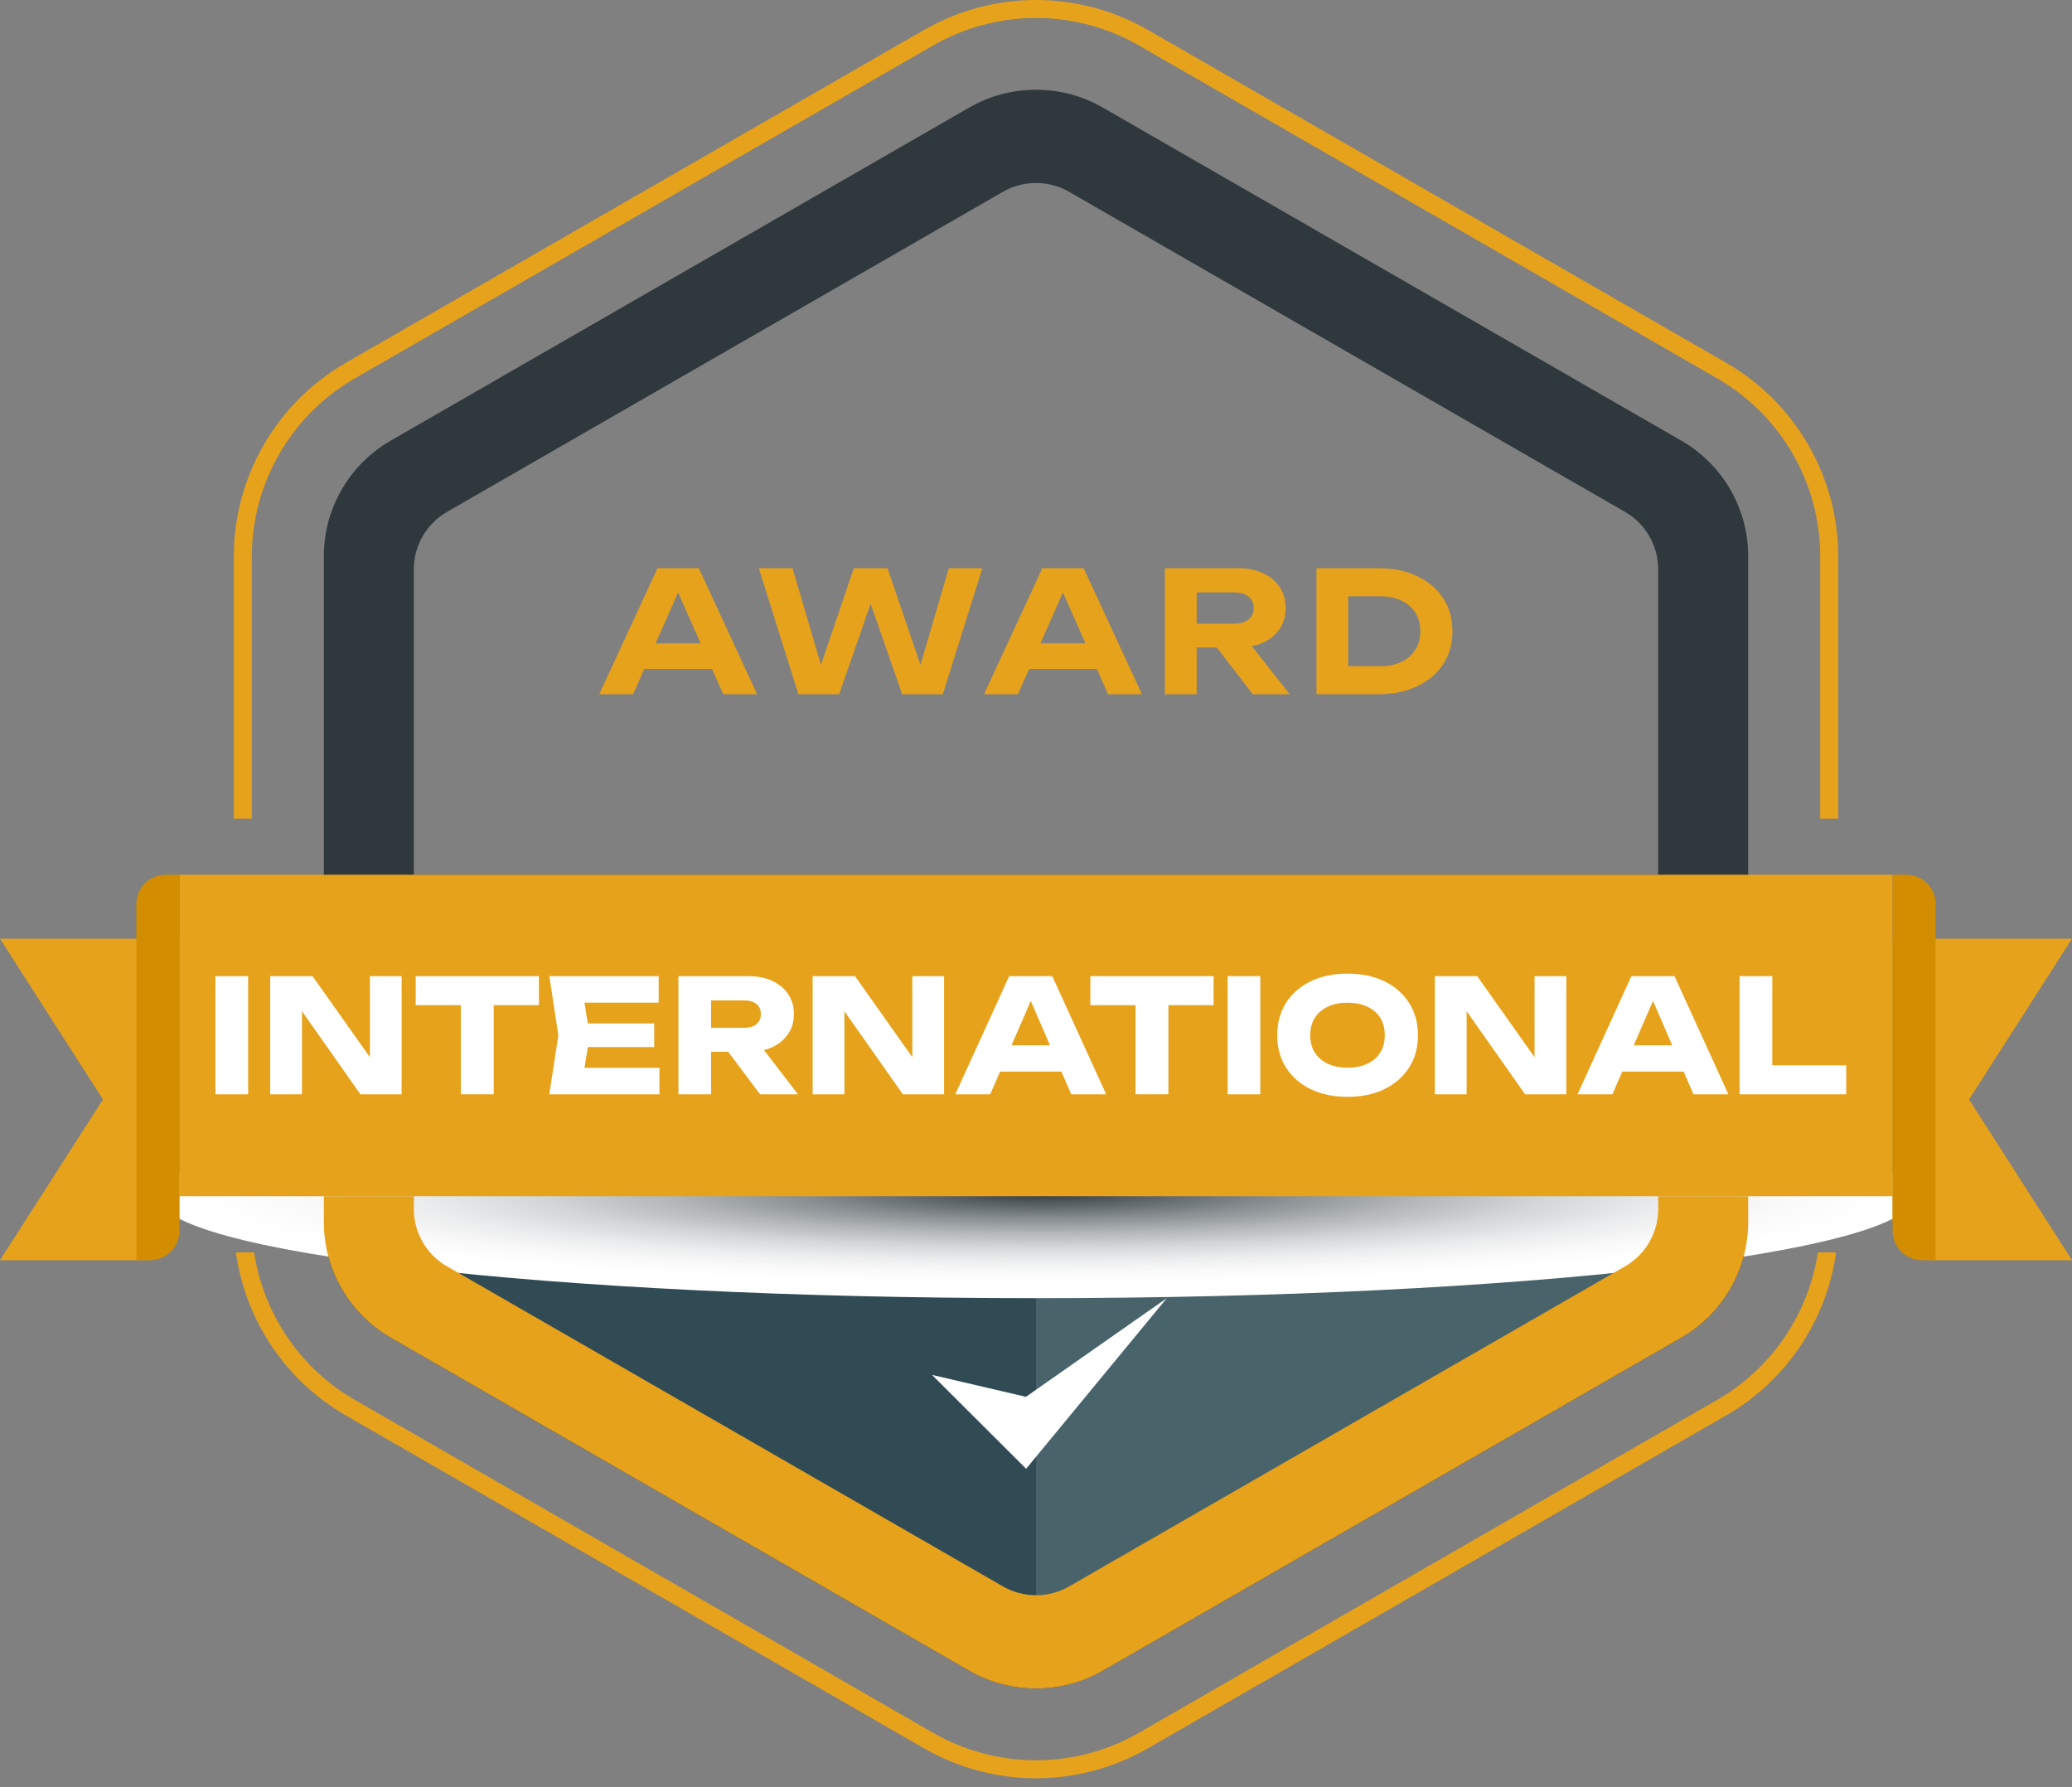 <svg width="160" height="138" viewBox="0 0 160 138" fill="none" xmlns="http://www.w3.org/2000/svg">
<rect x="0" y="0" width="160" height="138" fill="#808080" stroke="none"/>
<g clip-path="url(#clip0_56_8430)">
<path d="M129.829 34.023L85.165 8.31C81.969 6.469 78.032 6.469 74.837 8.31L30.172 34.023C26.976 35.864 25.008 39.263 25.008 42.941V94.368C25.008 98.046 26.976 101.445 30.172 103.286L74.837 128.999C78.033 130.84 81.971 130.84 85.165 128.999L129.831 103.286C133.027 101.445 134.994 98.046 134.994 94.368V42.941C134.994 39.263 133.027 35.864 129.831 34.023H129.829ZM31.957 43.943C31.957 42.12 32.933 40.437 34.517 39.526L77.443 14.812C79.025 13.901 80.975 13.901 82.558 14.812L125.483 39.524C127.066 40.435 128.043 42.119 128.043 43.941V67.54H31.957V43.941V43.943ZM128.043 93.366C128.043 95.189 127.067 96.872 125.483 97.783L82.558 122.495C80.975 123.406 79.025 123.406 77.443 122.495L34.517 97.783C32.935 96.872 31.957 95.189 31.957 93.366V92.368H128.043V93.366Z" fill="#2E383D"/>
<path d="M80.001 92.368V123.179C79.118 123.179 78.236 122.952 77.442 122.496L34.517 97.785C32.934 96.874 31.957 95.19 31.957 93.368V92.37H79.999L80.001 92.368Z" fill="#304B54"/>
<path d="M128.044 92.369V93.366C128.044 95.189 127.068 96.872 125.484 97.783L82.558 122.495C81.766 122.951 80.883 123.178 80 123.178V92.367H128.042L128.044 92.369Z" fill="#49636B"/>
<path d="M53.961 43.875L58.463 53.605H55.848L51.983 44.9H52.738L48.887 53.605H46.272L50.773 43.875H53.961ZM48.939 51.646V49.674H55.679V51.646H48.939Z" fill="#E7A21B"/>
<path d="M71.501 52.58L70.707 52.593L73.27 43.875H75.86L72.802 53.605H69.666L66.713 45.146H67.741L64.8 53.605H61.651L58.594 43.875H61.196L63.759 52.58L62.978 52.567L65.932 43.875H68.534L71.501 52.58Z" fill="#E7A21B"/>
<path d="M83.678 43.875L88.18 53.605H85.564L81.7 44.9H82.455L78.603 53.605H75.988L80.49 43.875H83.678ZM78.656 51.646V49.674H85.395V51.646H78.656Z" fill="#E7A21B"/>
<path d="M91.654 48.156H95.31C95.77 48.156 96.134 48.051 96.403 47.838C96.671 47.626 96.806 47.331 96.806 46.95C96.806 46.569 96.671 46.273 96.403 46.061C96.134 45.849 95.77 45.743 95.31 45.743H91.302L92.408 44.537V53.605H89.949V43.875H95.635C96.364 43.875 97.001 44.005 97.548 44.264C98.094 44.524 98.519 44.882 98.823 45.341C99.127 45.8 99.278 46.335 99.278 46.95C99.278 47.564 99.127 48.087 98.823 48.545C98.519 49.004 98.094 49.361 97.548 49.616C97.001 49.87 96.364 49.998 95.635 49.998H91.654V48.156ZM93.228 49.051H95.999L99.591 53.605H96.741L93.228 49.051Z" fill="#E7A21B"/>
<path d="M106.422 43.875C107.567 43.875 108.569 44.078 109.428 44.485C110.287 44.892 110.957 45.458 111.438 46.184C111.919 46.911 112.16 47.762 112.16 48.74C112.16 49.718 111.919 50.558 111.438 51.289C110.957 52.021 110.287 52.588 109.428 52.995C108.569 53.403 107.567 53.605 106.422 53.605H101.66V43.875H106.422ZM104.106 52.606L102.909 51.439H106.604C107.229 51.439 107.771 51.327 108.231 51.101C108.691 50.876 109.046 50.563 109.298 50.161C109.55 49.758 109.675 49.285 109.675 48.74C109.675 48.195 109.55 47.71 109.298 47.313C109.046 46.916 108.691 46.604 108.231 46.379C107.771 46.154 107.229 46.042 106.604 46.042H102.909L104.106 44.874V52.606Z" fill="#E7A21B"/>
<path d="M71.969 106.163L79.239 113.412L90.101 100.239L79.222 107.856L71.969 106.163Z" fill="white"/>
<path style="mix-blend-mode:multiply" d="M80.001 100.239C117.451 100.239 147.81 96.715 147.81 92.368C147.81 88.022 117.451 84.498 80.001 84.498C42.551 84.498 12.191 88.022 12.191 92.368C12.191 96.715 42.551 100.239 80.001 100.239Z" fill="url(#paint0_radial_56_8430)"/>
<path d="M146.147 67.542H13.855V92.368H146.147V67.542Z" fill="#E7A21B"/>
<path d="M146.146 72.483H160L152.05 84.896L160 97.308H149.471C147.634 97.308 146.145 95.824 146.145 93.992V72.482L146.146 72.483Z" fill="#E7A21B"/>
<path d="M146.146 67.542H147.207C148.456 67.542 149.471 68.554 149.471 69.799V97.308H148.41C147.161 97.308 146.146 96.296 146.146 95.051V67.542Z" fill="#D28D00"/>
<path d="M13.854 72.483H0L7.95 84.896L0 97.308H10.529C12.366 97.308 13.855 95.824 13.855 93.992V72.482L13.854 72.483Z" fill="#E7A21B"/>
<path d="M11.59 97.31H10.529L10.529 69.801C10.529 68.555 11.544 67.544 12.793 67.544H13.854L13.854 95.052C13.854 96.298 12.839 97.31 11.59 97.31Z" fill="#D28D00"/>
<path d="M16.635 75.375H19.161V84.497H16.635V75.375Z" fill="white"/>
<path d="M29.344 82.732L28.563 82.89V75.373H31.014V84.495H27.831L22.549 76.99L23.318 76.833V84.495H20.865V75.373H24.134L29.344 82.732Z" fill="white"/>
<path d="M32.1 75.375H41.614V77.613H32.1V75.375ZM35.588 76.481H38.125V84.495H35.588V76.481Z" fill="white"/>
<path d="M45.543 79.935L44.946 83.597L43.921 82.454H50.923V84.497H42.42L43.116 79.937L42.42 75.376H50.861V77.42H43.921L44.946 76.276L45.543 79.938V79.935ZM50.519 79.024V80.848H43.822V79.024H50.519Z" fill="white"/>
<path d="M54.13 79.364H57.461C57.868 79.364 58.185 79.272 58.413 79.085C58.64 78.899 58.754 78.639 58.754 78.307C58.754 77.974 58.64 77.705 58.413 77.522C58.185 77.34 57.868 77.248 57.461 77.248H53.777L54.911 76.044V84.497H52.387V75.375H57.816C58.515 75.375 59.125 75.498 59.645 75.746C60.166 75.994 60.572 76.335 60.865 76.768C61.158 77.201 61.304 77.715 61.304 78.307C61.304 78.899 61.158 79.388 60.865 79.828C60.572 80.267 60.166 80.606 59.645 80.85C59.125 81.093 58.515 81.215 57.816 81.215H54.132V79.366L54.13 79.364ZM55.496 80.227H58.338L61.618 84.497H58.691L55.495 80.227H55.496Z" fill="white"/>
<path d="M71.23 82.732L70.45 82.89V75.373H72.901V84.495H69.718L64.435 76.99L65.205 76.833V84.495H62.752V75.373H66.021L71.23 82.732Z" fill="white"/>
<path d="M81.257 75.375L85.418 84.497H82.721L79.232 76.445H79.964L76.464 84.497H73.768L77.928 75.375H81.257ZM76.389 82.745V80.713H82.697V82.745H76.389Z" fill="white"/>
<path d="M84.197 75.375H93.712V77.613H84.197V75.375ZM87.686 76.481H90.223V84.495H87.686V76.481Z" fill="white"/>
<path d="M94.797 75.375H97.321V84.497H94.797V75.375Z" fill="white"/>
<path d="M104.054 84.692C102.973 84.692 102.023 84.494 101.206 84.096C100.388 83.699 99.756 83.143 99.303 82.429C98.853 81.716 98.627 80.884 98.627 79.935C98.627 78.986 98.853 78.156 99.303 77.441C99.756 76.727 100.388 76.173 101.206 75.774C102.025 75.376 102.973 75.179 104.054 75.179C105.136 75.179 106.095 75.378 106.909 75.774C107.722 76.171 108.356 76.727 108.811 77.441C109.267 78.154 109.495 78.986 109.495 79.935C109.495 80.884 109.267 81.716 108.811 82.429C108.356 83.143 107.722 83.699 106.909 84.096C106.095 84.494 105.144 84.692 104.054 84.692ZM104.054 82.441C104.648 82.441 105.16 82.34 105.591 82.136C106.022 81.933 106.354 81.646 106.585 81.271C106.816 80.898 106.933 80.452 106.933 79.933C106.933 79.415 106.817 78.969 106.585 78.596C106.354 78.222 106.022 77.936 105.591 77.731C105.16 77.528 104.648 77.426 104.054 77.426C103.461 77.426 102.96 77.528 102.529 77.731C102.098 77.934 101.764 78.222 101.528 78.596C101.293 78.969 101.176 79.415 101.176 79.933C101.176 80.452 101.293 80.898 101.528 81.271C101.764 81.644 102.098 81.933 102.529 82.136C102.96 82.338 103.467 82.441 104.054 82.441Z" fill="white"/>
<path d="M119.279 82.732L118.499 82.89V75.373H120.951V84.495H117.767L112.486 76.99L113.253 76.833V84.495H110.801V75.373H114.07L119.278 82.732H119.279Z" fill="white"/>
<path d="M129.306 75.375L133.466 84.497H130.77L127.281 76.445H128.013L124.511 84.497H121.816L125.975 75.375H129.306ZM124.44 82.745V80.713H130.745V82.745H124.44Z" fill="white"/>
<path d="M136.856 75.375V83.378L135.721 82.259H142.565V84.497H134.332V75.375H136.858H136.856Z" fill="white"/>
<path d="M134.994 92.368V94.368C134.994 98.046 133.027 101.445 129.831 103.286L85.165 128.999C81.969 130.84 78.032 130.84 74.837 128.999L30.172 103.286C26.976 101.445 25.008 98.046 25.008 94.368V92.368H31.959V93.366C31.959 95.189 32.935 96.872 34.519 97.783L77.445 122.495C79.027 123.406 80.977 123.406 82.559 122.495L125.485 97.783C127.067 96.872 128.045 95.189 128.045 93.366V92.368H134.996H134.994Z" fill="#E7A21B"/>
<path d="M19.447 63.211V42.941C19.447 37.301 22.492 32.043 27.39 29.223L72.056 3.509C74.468 2.121 77.215 1.387 80.001 1.387C82.787 1.387 85.534 2.121 87.946 3.509L132.61 29.221C137.511 32.043 140.555 37.301 140.555 42.941V63.211H141.946V42.941C141.946 36.806 138.636 31.09 133.306 28.021L88.641 2.309C86.017 0.799 83.029 0 80.001 0C76.973 0 73.984 0.798 71.362 2.308L26.696 28.021C21.368 31.09 18.057 36.806 18.057 42.941V63.211H19.447Z" fill="#E7A21B"/>
<path d="M140.377 96.7C139.666 101.427 136.827 105.658 132.609 108.086L87.944 133.8C85.532 135.188 82.785 135.922 79.999 135.922C77.213 135.922 74.466 135.188 72.054 133.8L27.39 108.086C23.172 105.658 20.333 101.426 19.622 96.698H18.217C18.937 101.922 22.049 106.61 26.695 109.286L71.359 135C73.983 136.51 76.97 137.309 79.999 137.309C83.027 137.309 86.016 136.511 88.638 135L133.304 109.286C137.95 106.61 141.06 101.922 141.782 96.698H140.377V96.7Z" fill="#E7A21B"/>
</g>
<defs>
<radialGradient id="paint0_radial_56_8430" cx="0" cy="0" r="1" gradientUnits="userSpaceOnUse" gradientTransform="translate(80.51 92.139) scale(65.784 6.957)">
<stop stop-color="#2E383D"/>
<stop offset="0.11" stop-color="#545C60"/>
<stop offset="0.28" stop-color="#878D90"/>
<stop offset="0.44" stop-color="#B2B6B8"/>
<stop offset="0.59" stop-color="#D3D5D7"/>
<stop offset="0.74" stop-color="#EBECED"/>
<stop offset="0.88" stop-color="#FAFAFA"/>
<stop offset="1" stop-color="white"/>
</radialGradient>
<clipPath id="clip0_56_8430">
<rect width="160" height="138" fill="white"/>
</clipPath>
</defs>
</svg>
